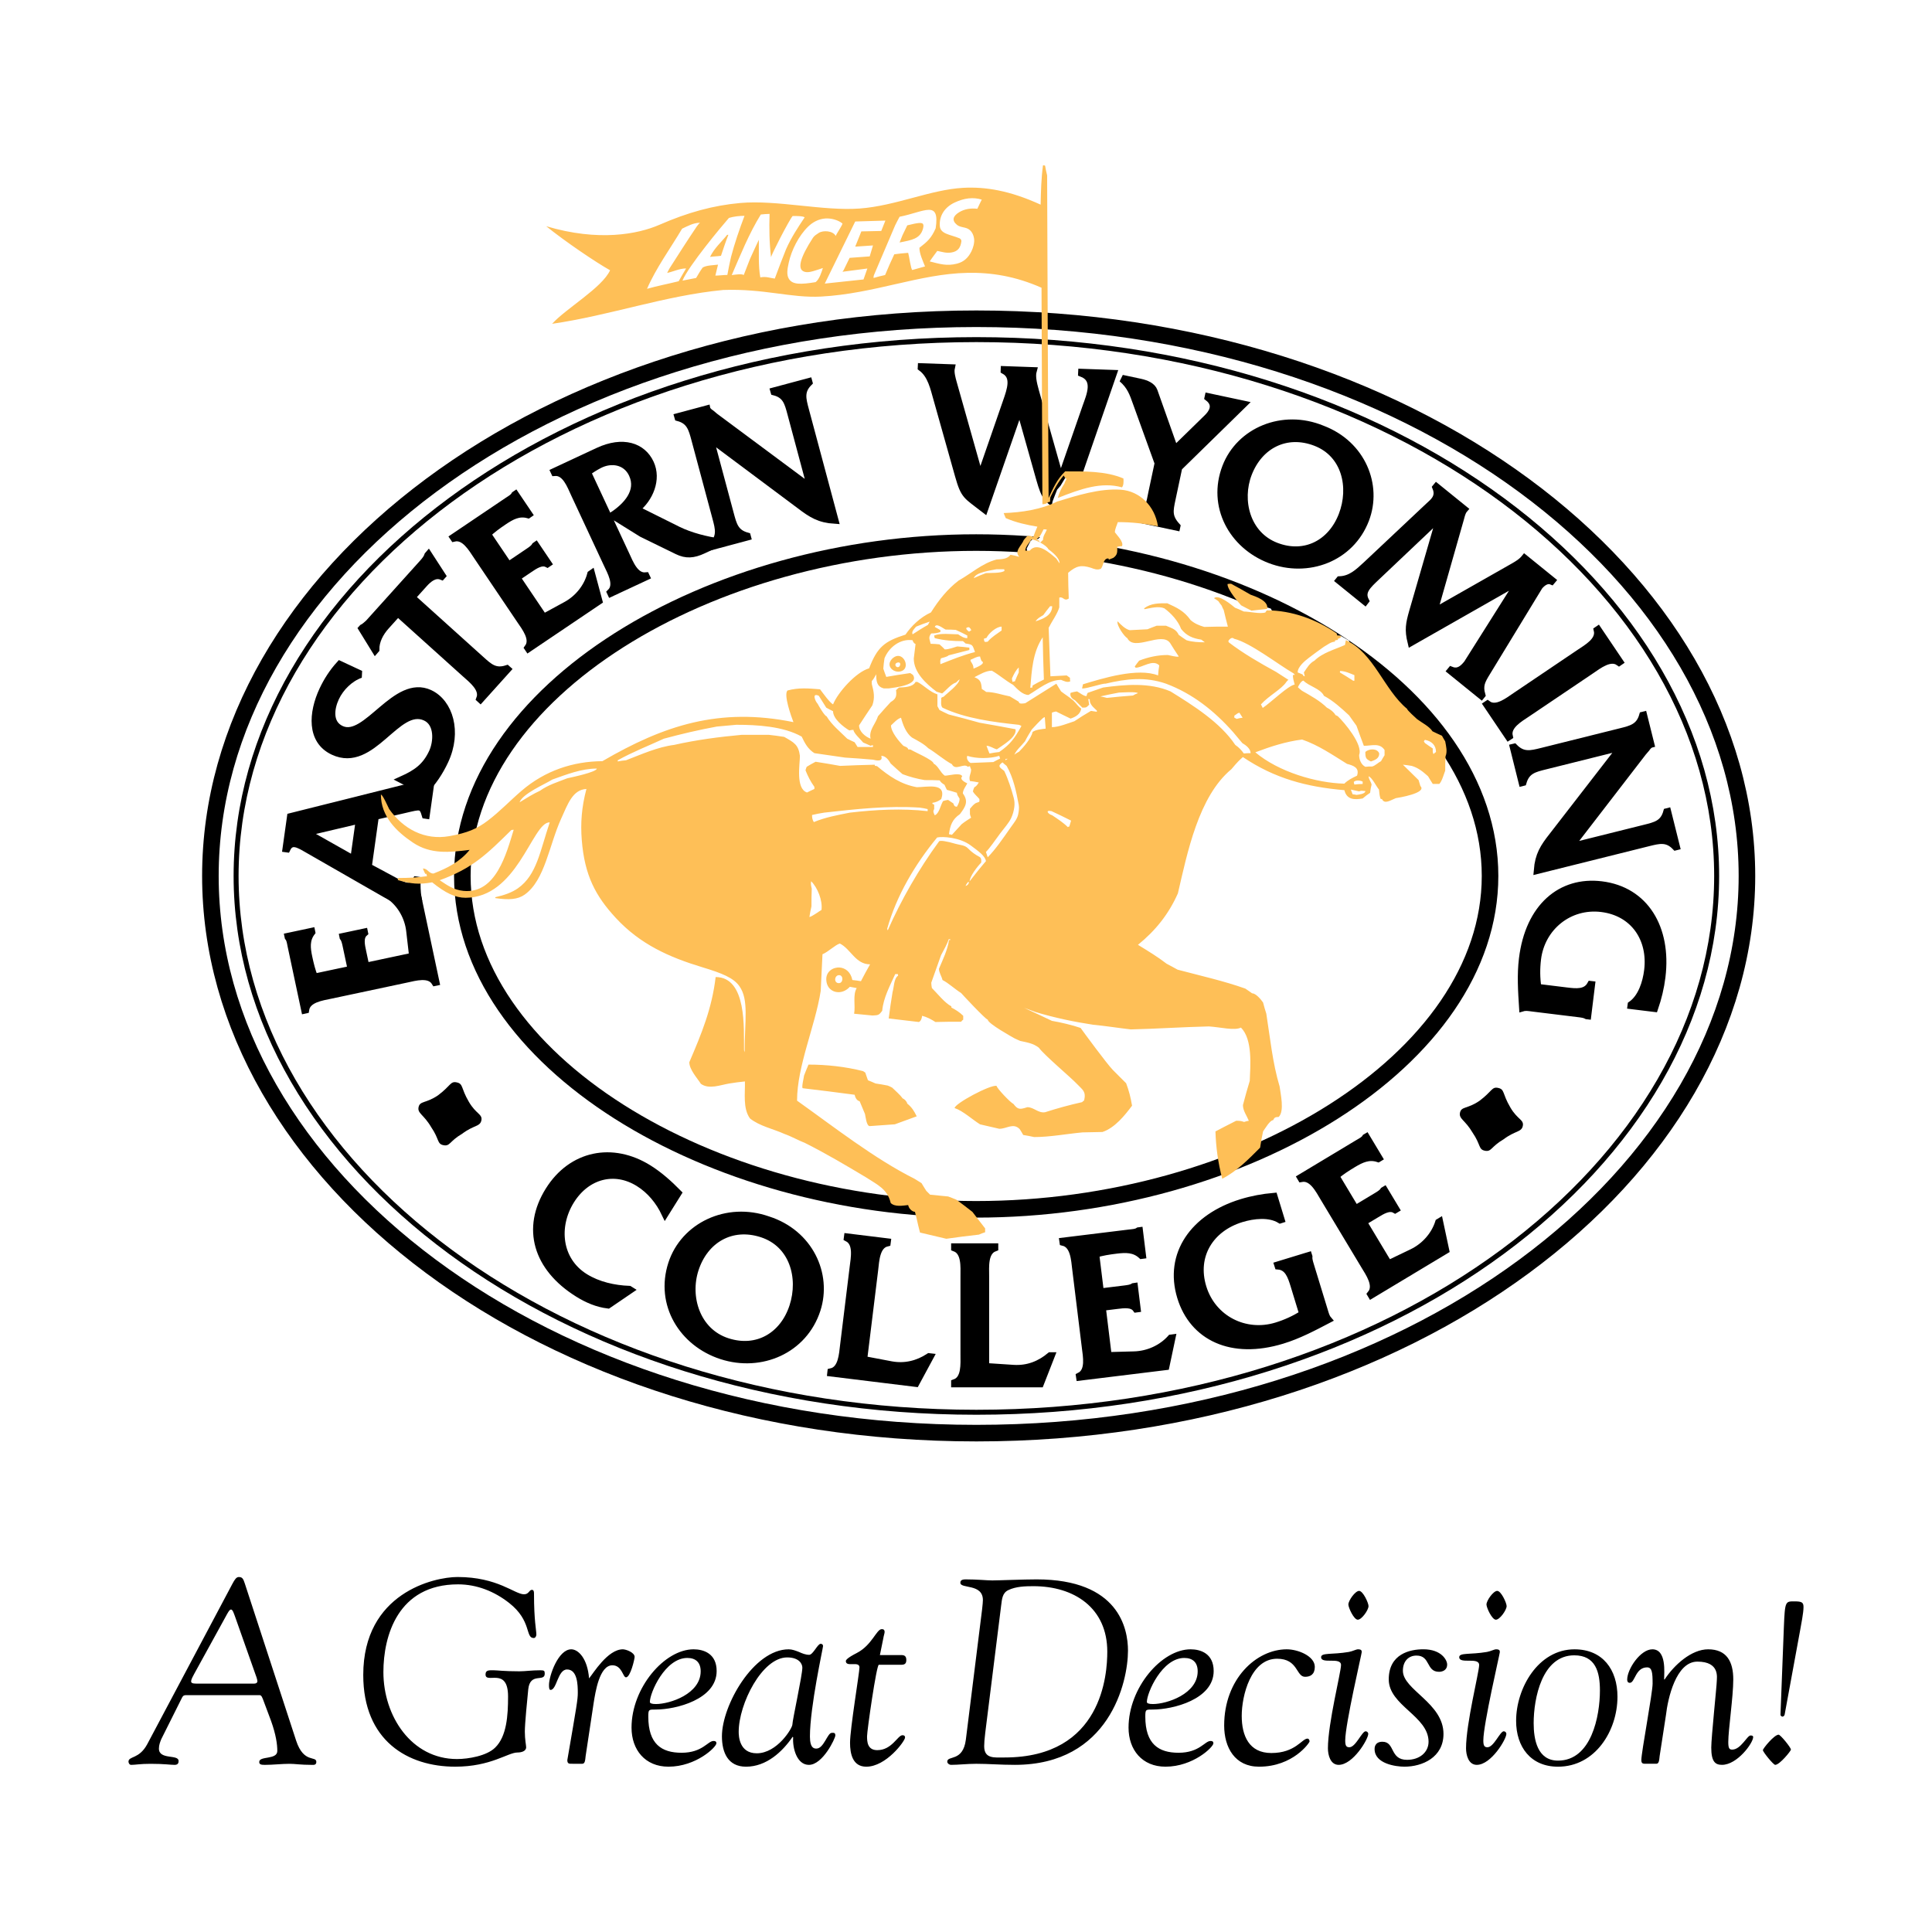 <?xml version="1.0" encoding="utf-8"?>
<!-- Generator: Adobe Illustrator 13.0.0, SVG Export Plug-In . SVG Version: 6.00 Build 14948)  -->
<!DOCTYPE svg PUBLIC "-//W3C//DTD SVG 1.0//EN" "http://www.w3.org/TR/2001/REC-SVG-20010904/DTD/svg10.dtd">
<svg version="1.0" id="Layer_1" xmlns="http://www.w3.org/2000/svg" xmlns:xlink="http://www.w3.org/1999/xlink" x="0px" y="0px"
	 width="192.756px" height="192.756px" viewBox="0 0 192.756 192.756" enable-background="new 0 0 192.756 192.756"
	 xml:space="preserve">
<g>
	<polygon fill-rule="evenodd" clip-rule="evenodd" fill="#FFFFFF" points="0,0 192.756,0 192.756,192.756 0,192.756 0,0 	"/>
	<path fill-rule="evenodd" clip-rule="evenodd" fill="#FFFFFF" d="M46.128,87.393c0,18.37,24.592,33.262,51.267,33.262
		c26.674,0,51.267-14.892,51.267-33.262c0-18.37-24.593-33.261-51.267-33.261C70.72,54.131,46.128,69.023,46.128,87.393
		L46.128,87.393z M20.991,87.393c0-29.761,33.208-55.591,76.421-55.591c43.214,0,76.88,25.83,76.88,55.591
		s-33.666,55.591-76.88,55.591C54.199,142.983,20.991,117.153,20.991,87.393L20.991,87.393z"/>
	<path fill="none" stroke="#000000" stroke-width="1.653" stroke-miterlimit="2.613" d="M46.128,87.393
		c0,18.37,24.592,33.262,51.267,33.262c26.674,0,51.267-14.892,51.267-33.262c0-18.37-24.593-33.261-51.267-33.261
		C70.72,54.131,46.128,69.023,46.128,87.393L46.128,87.393z M20.991,87.393c0-29.761,33.208-55.591,76.421-55.591
		c43.214,0,76.88,25.83,76.88,55.591s-33.666,55.591-76.88,55.591C54.199,142.983,20.991,117.153,20.991,87.393L20.991,87.393z"/>
	<path fill="none" stroke="#000000" stroke-width="0.496" stroke-miterlimit="2.613" d="M23.555,87.393
		c0-28.611,32.313-53.509,73.857-53.509c41.544,0,73.858,24.897,73.858,53.509s-32.313,53.509-73.858,53.509
		C55.869,140.901,23.555,116.004,23.555,87.393L23.555,87.393z"/>
	<path fill-rule="evenodd" clip-rule="evenodd" stroke="#000000" stroke-width="0.736" stroke-miterlimit="2.613" d="
		M117.589,46.64l6.443-6.305l-3.473-0.738l-0.013,0.059c0.998,0.772,0.338,1.628-0.105,2.052l-3.244,3.169l-2.074-5.855
		c-0.17-0.472-0.736-0.737-1.372-0.872l-1.806-0.385c0.844,0.719,1.101,1.458,1.451,2.446l2.168,6l-0.624,2.938
		c-0.198,0.933-0.334,2.252-1.411,2.542l-0.013,0.06l3.87,0.823l0.013-0.06c-0.856-0.95-0.729-1.545-0.477-2.736L117.589,46.64
		L117.589,46.64z"/>
	<path fill-rule="evenodd" clip-rule="evenodd" stroke="#000000" stroke-width="0.736" stroke-miterlimit="2.613" d="
		M36.483,96.42l-0.312-1.468c-0.131-0.615-0.328-1.445,0.18-1.885l-0.012-0.059l-2.104,0.446l0.012,0.06
		c0.17,0.213,0.237,0.53,0.305,0.848l0.502,2.362l-3.691,0.785c-0.255-0.61-0.422-1.3-0.57-1.995
		c-0.194-0.913-0.288-1.743,0.296-2.511l-0.012-0.06l-2.322,0.494l0.013,0.06c0.194,0.229,0.226,0.574,0.298,0.912l1.35,6.351
		l0.06-0.013c0.162-1.093,1.636-1.282,2.549-1.476l7.481-1.59c0.894-0.19,2.337-0.621,2.909,0.314l0.061-0.013l-1.759-8.276
		l-2.79-0.34l0.013,0.059c1.083,0.807,1.792,2.087,1.951,3.422l0.298,2.572L36.483,96.42L36.483,96.42z"/>
	<path fill-rule="evenodd" clip-rule="evenodd" stroke="#000000" stroke-width="0.736" stroke-miterlimit="2.613" d="
		M41.076,59.599l1.222-1.357c0.448-0.497,1.067-1.032,1.771-0.753l0.04-0.045l-1.36-2.099l-0.04,0.046
		c-0.086,0.277-0.289,0.532-0.52,0.789l-5.404,6.001c-0.206,0.169-0.383,0.364-0.621,0.478l-0.041,0.045l1.32,2.145l0.04-0.046
		c-0.017-0.861,0.429-1.688,1.013-2.337l1.194-1.327l6.725,6.056c0.679,0.611,1.861,1.511,1.469,2.523l0.045,0.041l2.688-2.985
		l-0.046-0.041c-1.187,0.378-1.761-0.166-2.62-0.94L41.076,59.599L41.076,59.599z"/>
	<path fill-rule="evenodd" clip-rule="evenodd" stroke="#000000" stroke-width="0.736" stroke-miterlimit="2.613" d="
		M51.551,57.621l1.244-0.839c0.521-0.352,1.216-0.845,1.814-0.539l0.05-0.034l-1.203-1.783l-0.05,0.035
		c-0.133,0.236-0.403,0.419-0.672,0.6l-2.001,1.35l-2.111-3.129c0.471-0.464,1.048-0.878,1.637-1.274
		c0.774-0.522,1.509-0.921,2.439-0.666l0.05-0.035l-1.328-1.967l-0.05,0.034c-0.14,0.265-0.448,0.424-0.734,0.617l-5.383,3.631
		l0.034,0.05c1.073-0.259,1.8,1.037,2.323,1.811l4.278,6.342c0.51,0.757,1.451,1.934,0.797,2.815l0.034,0.051l7.015-4.731
		l-0.729-2.714l-0.05,0.035c-0.343,1.308-1.265,2.443-2.443,3.091l-2.272,1.239L51.551,57.621L51.551,57.621z"/>
	<path fill-rule="evenodd" clip-rule="evenodd" stroke="#000000" stroke-width="0.736" stroke-miterlimit="2.613" d="
		M55.307,47.066l0.026,0.055c1.101-0.088,1.598,1.314,1.992,2.161l3.233,6.932c0.386,0.828,1.149,2.129,0.366,2.897l0.026,0.055
		l3.513-1.638l-0.026-0.055c-1.092,0.106-1.608-1.288-2.003-2.134l-3.841-8.238c0.388-0.27,0.768-0.515,1.181-0.73
		c1.207-0.63,2.707-0.39,3.324,0.935c0.806,1.729-0.586,3.207-1.954,4.114l2.9,1.803l3.539,1.73
		c0.868,0.423,1.587,0.379,2.562-0.075l1.692-0.79c-1.357-0.173-2.961-0.589-4.18-1.185l-4.2-2.094
		c1.345-1.053,2.17-2.981,1.415-4.6c-0.78-1.673-2.723-2.334-5.188-1.186L55.307,47.066L55.307,47.066z"/>
	<path fill-rule="evenodd" clip-rule="evenodd" stroke="#000000" stroke-width="0.736" stroke-miterlimit="2.613" d="
		M70.817,43.699l9.008,6.725c1.162,0.886,1.942,1.37,3.46,1.467l-2.946-10.995c-0.294-1.098-0.504-1.882,0.357-2.743l-0.016-0.059
		l-3.451,0.924l0.017,0.059c1.196,0.31,1.387,1.099,1.681,2.196l1.99,7.429l-9.599-7.133l-0.379-0.319
		c-0.18-0.12-0.284-0.197-0.426-0.411l-0.004-0.02l-2.862,0.767l0.017,0.059c1.176,0.315,1.386,1.099,1.68,2.196l2.096,7.82
		c0.294,1.098,0.504,1.882-0.372,2.768l0.015,0.059l3.469-0.929L74.536,53.5c-1.201-0.328-1.391-1.118-1.686-2.215L70.817,43.699
		L70.817,43.699z"/>
	<path fill-rule="evenodd" clip-rule="evenodd" stroke="#000000" stroke-width="0.736" stroke-miterlimit="2.613" d="
		M131.913,42.815c-3.941-1.622-8.224,0.19-9.605,3.789c-1.49,3.883,0.641,7.788,4.391,9.228c3.77,1.447,8.047-0.128,9.531-3.992
		C137.538,48.43,135.897,44.323,131.913,42.815L131.913,42.815z M131.257,44.128c2.992,1.149,3.729,4.496,2.667,7.262
		c-1.083,2.822-3.728,4.219-6.607,3.114c-2.974-1.141-3.802-4.589-2.784-7.241C125.631,44.403,128.32,43.001,131.257,44.128
		L131.257,44.128z"/>
	<path fill-rule="evenodd" clip-rule="evenodd" stroke="#000000" stroke-width="0.736" stroke-miterlimit="2.613" d="
		M143.037,61.076l2.666-9.355c0.084-0.298,0.15-0.637,0.354-0.888l0.014-0.016l-2.76-2.234l-0.039,0.047
		c0.406,0.981-0.278,1.472-0.699,1.862l-6.248,5.879c-0.816,0.75-1.536,1.445-2.672,1.492l-0.038,0.047l2.571,2.082l0.037-0.048
		c-0.473-0.931,0.2-1.536,1.105-2.395l6.389-6.053l-2.763,9.538c-0.337,1.19-0.46,1.794-0.157,3.032l10.849-6.175l-5.256,8.328
		c-0.434,0.536-0.911,0.933-1.604,0.659l-0.039,0.047l3.044,2.465l0.038-0.047c-0.274-0.952-0.008-1.442,0.498-2.26l5.229-8.584
		c0.295-0.363,0.774-0.731,1.242-0.535l0.039-0.046l-2.728-2.209l-0.013,0.016c-0.269,0.331-0.635,0.557-1.029,0.786L143.037,61.076
		L143.037,61.076z"/>
	<path fill-rule="evenodd" clip-rule="evenodd" stroke="#000000" stroke-width="0.736" stroke-miterlimit="2.613" d="
		M151.213,69.45c-0.758,0.511-1.935,1.451-2.804,0.814l-0.051,0.034l2.155,3.196l0.052-0.034c-0.249-1.057,1.047-1.784,1.805-2.295
		l6.342-4.277c0.756-0.511,1.934-1.452,2.819-0.826l0.051-0.035l-2.156-3.196l-0.05,0.034c0.259,1.074-1.048,1.784-1.822,2.307
		L151.213,69.45L151.213,69.45z"/>
	<path fill-rule="evenodd" clip-rule="evenodd" stroke="#000000" stroke-width="0.736" stroke-miterlimit="2.613" d="
		M161.801,74.498l-6.88,8.889c-0.906,1.146-1.404,1.919-1.527,3.435l11.044-2.754c1.104-0.275,1.891-0.472,2.736,0.405l0.06-0.015
		l-0.864-3.465l-0.059,0.015c-0.331,1.191-1.124,1.368-2.226,1.643l-7.462,1.86l7.3-9.473l0.324-0.375
		c0.123-0.177,0.202-0.28,0.419-0.417l0.02-0.005l-0.717-2.875l-0.06,0.015c-0.335,1.171-1.122,1.368-2.226,1.642l-7.854,1.959
		c-1.103,0.274-1.891,0.47-2.761-0.42l-0.06,0.014l0.869,3.485l0.06-0.015c0.351-1.195,1.143-1.372,2.244-1.646L161.801,74.498
		L161.801,74.498z"/>
	<path fill-rule="evenodd" clip-rule="evenodd" stroke="#000000" stroke-width="0.736" stroke-miterlimit="2.613" d="
		M165.064,100.595c0.35-1.021,0.6-2.053,0.73-3.12c0.599-4.874-1.678-8.649-6.008-9.18c-4.048-0.498-7.24,2.198-7.873,7.353
		c-0.201,1.632-0.092,3.24,0.013,4.888c0.297-0.086,0.616-0.026,0.919,0.011l4.633,0.569c0.301,0.036,0.623,0.075,0.854,0.207
		l0.06,0.007l0.379-3.082l-0.061-0.007c-0.475,0.861-1.464,0.761-2.39,0.647l-2.9-0.356c-0.15-0.938-0.152-1.92-0.038-2.847
		c0.39-3.182,3.163-5.458,6.406-5.06c3.242,0.398,5.002,3.047,4.616,6.189c-0.15,1.229-0.62,2.725-1.648,3.436l-0.008,0.061
		L165.064,100.595L165.064,100.595z"/>
	<path fill-rule="evenodd" clip-rule="evenodd" stroke="#000000" stroke-width="0.751" stroke-miterlimit="2.613" d="
		M67.626,119.03c-0.882-0.893-1.849-1.767-2.92-2.435c-3.598-2.249-7.663-1.446-9.934,2.188c-2.347,3.756-1.232,7.675,2.911,10.263
		c0.912,0.57,1.913,1,2.979,1.129l2.167-1.476l-0.053-0.033c-1.5-0.059-3.112-0.407-4.429-1.23
		c-2.703-1.688-3.021-5.085-1.409-7.665c1.59-2.545,4.383-3.266,6.805-1.751c1.159,0.724,2.041,1.812,2.621,3.028L67.626,119.03
		L67.626,119.03z"/>
	<path fill-rule="evenodd" clip-rule="evenodd" stroke="#000000" stroke-width="0.736" stroke-miterlimit="2.613" d="
		M76.617,121.715c-4.101-1.441-8.367,0.633-9.582,4.373c-1.311,4.035,1.068,7.898,4.965,9.164c3.917,1.273,8.191-0.56,9.495-4.574
		C82.647,127.135,80.757,123.039,76.617,121.715L76.617,121.715z M76.019,123.087c3.11,1.012,4.039,4.381,3.106,7.255
		c-0.954,2.933-3.573,4.497-6.565,3.525c-3.09-1.005-4.117-4.473-3.223-7.228C70.303,123.667,72.967,122.096,76.019,123.087
		L76.019,123.087z"/>
	<path fill-rule="evenodd" clip-rule="evenodd" stroke="#000000" stroke-width="0.751" stroke-miterlimit="2.613" d="
		M86.139,135.664l1.1-8.957c0.112-0.924,0.156-2.461,1.251-2.723l0.008-0.062l-3.924-0.482l-0.008,0.062
		c1,0.519,0.692,2.003,0.577,2.948l-0.95,7.745c-0.114,0.924-0.178,2.459-1.271,2.7l-0.007,0.062l8.442,1.036l1.404-2.602
		l-0.062-0.007c-1.133,0.736-2.403,1.06-3.79,0.806L86.139,135.664L86.139,135.664z"/>
	<path fill-rule="evenodd" clip-rule="evenodd" stroke="#000000" stroke-width="0.751" stroke-miterlimit="2.613" d="
		M98.312,136.363v-9.023c0-0.932-0.146-2.463,0.91-2.856v-0.062H95.27v0.062c1.056,0.394,0.932,1.904,0.932,2.856v7.803
		c0,0.931,0.125,2.463-0.932,2.835v0.062h8.507l1.076-2.753h-0.062c-1.034,0.869-2.256,1.346-3.663,1.262L98.312,136.363
		L98.312,136.363z"/>
	<path fill-rule="evenodd" clip-rule="evenodd" stroke="#000000" stroke-width="0.751" stroke-miterlimit="2.613" d="
		M109.945,130.405l1.52-0.188c0.637-0.077,1.497-0.203,1.899,0.352l0.062-0.008l-0.269-2.178l-0.061,0.009
		c-0.231,0.152-0.561,0.192-0.89,0.233l-2.444,0.3l-0.47-3.82c0.643-0.205,1.36-0.313,2.079-0.401
		c0.944-0.116,1.797-0.138,2.524,0.523l0.062-0.008l-0.296-2.402l-0.061,0.008c-0.249,0.176-0.604,0.178-0.953,0.221l-6.574,0.807
		l0.009,0.062c1.095,0.262,1.155,1.776,1.271,2.723l0.951,7.743c0.113,0.926,0.424,2.431-0.579,2.929l0.009,0.061l8.565-1.051
		l0.594-2.805l-0.062,0.008c-0.916,1.03-2.28,1.635-3.651,1.679l-2.64,0.072L109.945,130.405L109.945,130.405z"/>
	<path fill-rule="evenodd" clip-rule="evenodd" stroke="#000000" stroke-width="0.751" stroke-miterlimit="2.613" d="
		M127.092,119.387c-1.096,0.098-2.162,0.293-3.211,0.613c-4.79,1.465-7.362,5.151-6.062,9.407c1.216,3.978,5.052,5.835,10.118,4.286
		c1.603-0.49,3.057-1.26,4.55-2.041c-0.204-0.239-0.281-0.563-0.372-0.859l-1.392-4.553c-0.091-0.297-0.188-0.613-0.161-0.881
		l-0.019-0.06l-3.028,0.927l0.019,0.059c1,0.084,1.315,1.047,1.594,1.958l0.871,2.85c-0.812,0.529-1.726,0.939-2.636,1.218
		c-3.127,0.956-6.398-0.685-7.373-3.871s0.765-5.925,3.852-6.869c1.207-0.369,2.796-0.551,3.886,0.111l0.06-0.019L127.092,119.387
		L127.092,119.387z"/>
	<path fill-rule="evenodd" clip-rule="evenodd" stroke="#000000" stroke-width="0.751" stroke-miterlimit="2.613" d="
		M135.999,121.911l1.314-0.788c0.549-0.331,1.284-0.797,1.876-0.452l0.054-0.032l-1.13-1.88l-0.054,0.032
		c-0.148,0.233-0.433,0.404-0.717,0.575l-2.111,1.269l-1.981-3.301c0.502-0.447,1.113-0.838,1.734-1.211
		c0.816-0.49,1.586-0.856,2.52-0.548l0.053-0.032l-1.247-2.075l-0.053,0.031c-0.156,0.264-0.479,0.409-0.78,0.59L129.8,117.5
		l0.032,0.054c1.107-0.208,1.778,1.151,2.269,1.968l4.019,6.688c0.48,0.799,1.376,2.049,0.662,2.911l0.032,0.054l7.397-4.445
		l-0.598-2.805l-0.053,0.032c-0.418,1.314-1.418,2.422-2.653,3.019l-2.381,1.142L135.999,121.911L135.999,121.911z"/>
	<path fill-rule="evenodd" clip-rule="evenodd" d="M41.762,110.455c-0.136,0.636,0.511,0.722,1.261,2.007
		c0.819,1.197,0.569,1.655,1.205,1.791c0.685,0.146,0.593-0.386,1.879-1.136c1.158-0.879,1.784-0.694,1.919-1.33
		c0.135-0.637-0.532-0.626-1.244-1.852c-0.827-1.403-0.537-1.801-1.222-1.947c-0.637-0.135-0.583,0.337-1.86,1.293
		C42.502,110.101,41.898,109.818,41.762,110.455L41.762,110.455z"/>
	<path fill-rule="evenodd" clip-rule="evenodd" d="M145.665,111.007c-0.136,0.636,0.511,0.723,1.261,2.007
		c0.82,1.197,0.569,1.656,1.206,1.791c0.685,0.146,0.593-0.385,1.878-1.135c1.159-0.879,1.784-0.695,1.92-1.331
		c0.135-0.637-0.532-0.626-1.243-1.851c-0.828-1.403-0.538-1.802-1.224-1.948c-0.637-0.135-0.583,0.337-1.86,1.293
		C146.405,110.653,145.801,110.371,145.665,111.007L145.665,111.007z"/>
	<path fill-rule="evenodd" clip-rule="evenodd" d="M41.989,87.573c0,0-0.128,1.166,0.14,2.341l-0.842-0.274l0.124-1.222
		L41.989,87.573L41.989,87.573z"/>
	<path fill-rule="evenodd" clip-rule="evenodd" stroke="#000000" stroke-width="0.736" stroke-miterlimit="2.613" d="
		M101.741,40.664l1.987,7.054c0.597,2.112,0.742,2.015,2.563,3.358l4.765-13.802l-3.122-0.109l-0.003,0.061
		c1.562,0.602,0.836,2.222,0.432,3.365l-2.551,7.342l-2.513-8.878c-0.253-0.902-0.372-1.557-0.232-2.059l-2.859-0.1l-0.002,0.062
		c1.096,0.606,0.644,1.911,0.215,3.134l-2.641,7.623l-2.693-9.536c-0.107-0.389-0.288-1.025-0.192-1.468l-2.96-0.104l-0.003,0.061
		c0.99,0.726,1.249,2.054,1.574,3.182l2.131,7.566c0.597,2.112,0.784,1.977,2.583,3.379L101.741,40.664L101.741,40.664z"/>
	<path fill-rule="evenodd" clip-rule="evenodd" stroke="#000000" stroke-width="0.736" stroke-miterlimit="2.613" d="
		M33.896,66.303c-0.688,0.755-1.254,1.632-1.683,2.552c-1.046,2.244-1.269,5.027,1.048,6.108c3.899,1.817,6.333-4.749,9.202-3.411
		c1.288,0.6,1.175,2.473,0.687,3.521c-0.669,1.434-1.588,2.077-3.032,2.726l2.175,1.128c0.875-0.868,1.563-1.913,2.086-3.034
		c1.338-2.869,0.459-5.786-1.509-6.704c-3.401-1.586-6.315,4.756-8.834,3.582c-1.269-0.592-1.056-2.104-0.567-3.152
		c0.479-1.03,1.435-1.973,2.505-2.348L33.896,66.303L33.896,66.303z"/>
	<path fill-rule="evenodd" clip-rule="evenodd" fill="#FFFFFF" d="M126.781,60.713l0.297,0.491c0,0-1.258,0.34-1.3,0.324
		c-0.043-0.018-0.503-0.231-0.503-0.231l0.179-0.781l0.755,0.026L126.781,60.713L126.781,60.713z"/>
	<polygon fill-rule="evenodd" clip-rule="evenodd" fill="#FFFFFF" points="133.744,63.425 134.575,63.903 134.877,64.791 
		132.057,66.233 131.226,63.979 132.51,63.487 133.744,63.425 	"/>
	<polygon fill-rule="evenodd" clip-rule="evenodd" fill="#FFFFFF" points="102.807,53.987 103.116,53.71 103.549,53.792 
		103.858,53.499 104.705,51.665 105.015,50.021 105.258,49.392 105.471,48.854 105.807,48.464 106.246,47.731 106.652,47.314 
		112.028,48.089 112.37,48.579 112.527,49.327 105.807,51.42 105.66,54.003 106.864,56.08 105.773,56.568 103.663,55.966 
		102.562,55.43 102.432,54.729 102.807,53.987 	"/>
	<path fill-rule="evenodd" clip-rule="evenodd" stroke="#000000" stroke-width="0.736" stroke-miterlimit="2.613" d="
		M37.433,81.427l2.985-0.686c1.483-0.345,1.727-0.475,2.03,0.572l0.061,0.009l0.579-4.12l-0.061-0.008
		c-0.744,1.063-1.919,1.267-3.129,1.568l-10.896,2.73l-0.446,3.175l0.06,0.008c0.437-0.922,1.228-0.423,1.912-0.04l7.907,4.534
		c1.083,0.603,2.161,1.103,2.579,2.35l0.061,0.008l0.521-3.697l-0.061-0.009c-0.497,0.914-1.061,0.691-2.126,0.111l-2.686-1.443
		L37.433,81.427L37.433,81.427z M35.864,81.801l-0.557,3.958l-4.784-2.701L35.864,81.801L35.864,81.801z"/>
	<path fill-rule="evenodd" clip-rule="evenodd" d="M19.854,167.975c-0.366,0-0.784,0.026-0.784-0.209s0.183-0.522,0.288-0.731
		l3.161-5.749c0.157-0.287,0.366-0.705,0.523-0.705c0.183,0,0.287,0.392,0.418,0.731l2.012,5.696
		c0.052,0.131,0.209,0.549,0.209,0.731c0,0.131-0.104,0.235-0.313,0.235H19.854L19.854,167.975z M27.04,171.686
		c0.497,1.385,0.627,2.352,0.627,3.005c0,0.915-1.803,0.471-1.803,1.098c0,0.239,0.157,0.292,0.549,0.292
		c0.836,0,1.672-0.105,2.482-0.105c0.549,0,1.098,0.105,2.195,0.105c0.157,0,0.47,0.052,0.47-0.292c0-0.653-1.254,0.183-2.012-2.117
		l-5.122-15.679c-0.157-0.496-0.261-0.652-0.601-0.652c-0.235,0-0.392,0.209-0.654,0.705l-8.492,15.992
		c-0.81,1.489-1.86,1.15-1.86,1.725c0,0.104,0.079,0.318,0.266,0.318c0.418,0,0.889-0.105,1.934-0.105
		c1.385,0,1.986,0.105,2.404,0.105c0.392,0,0.392-0.267,0.392-0.396c0-0.68-1.96-0.078-1.96-1.229c0-0.366,0.13-0.68,0.235-0.94
		l2.012-4.024c0.104-0.209,0.157-0.365,0.444-0.365h7.368c0.183,0,0.262,0.287,0.314,0.392L27.04,171.686L27.04,171.686z
		 M36.242,167.112c0,6.559,4.442,9.15,9.172,9.15c3.579,0,5.251-1.415,6.218-1.415c0.34,0,0.862-0.104,0.862-0.523
		c0-0.209-0.131-0.757-0.131-1.567c0-0.784,0.236-3.162,0.34-4.207c0.182-1.751,1.646-0.68,1.646-1.568
		c0-0.287-0.053-0.339-0.445-0.339c-0.862,0-1.489,0.104-2.09,0.104c-1.542,0-2.195-0.104-2.587-0.104
		c-0.444,0-0.784-0.026-0.784,0.418c0,0.993,2.247-0.811,2.247,2.194c0,1.882-0.13,3.972-1.28,5.096
		c-0.836,0.837-2.691,1.149-3.815,1.149c-4.546,0-7.343-4.285-7.343-8.675c0-3.606,1.438-8.754,7.448-8.754
		c1.881,0,3.632,0.705,5.095,1.854c2.274,1.777,1.595,3.502,2.457,3.502c0.183,0,0.261-0.235,0.261-0.339
		c0-0.444-0.235-1.386-0.235-4.051c0-0.183,0-0.418-0.209-0.418c-0.288,0-0.288,0.444-0.784,0.444c-0.941,0-2.613-1.725-6.638-1.725
		C43.297,157.34,36.242,158.934,36.242,167.112L36.242,167.112z M62.142,164.552c-1.516,0-2.953,2.404-3.371,2.9
		c-0.157-1.986-1.072-2.9-1.777-2.9c-1.306,0-2.221,2.665-2.221,3.554c0,0.313,0.026,0.496,0.157,0.496
		c0.627,0,0.706-2.038,1.646-2.038c1.045,0,1.071,1.568,1.071,2.326c0,0.679-0.104,1.254-1.045,6.716
		c0,0.396,0.209,0.365,0.523,0.365h0.967c0.261,0,0.287-0.287,0.339-0.783l0.81-5.357c0.157-0.94,0.549-3.685,1.855-3.685
		c0.967,0,1.046,1.202,1.359,1.202c0.444,0,0.862-1.829,0.862-2.038C63.317,164.865,62.455,164.552,62.142,164.552L62.142,164.552z
		 M63.008,172.364c0,2.222,1.358,3.898,3.685,3.898c2.77,0,4.782-1.964,4.782-2.33c0-0.183-0.104-0.235-0.288-0.235
		c-0.575,0-1.097,1.176-3.188,1.176c-1.986,0-3.318-0.862-3.318-3.605c0-0.732,0.052-0.706,0.731-0.706
		c2.038,0,6.088-1.019,6.088-3.841c0-1.751-1.306-2.169-2.299-2.169C66.3,164.552,63.008,168.393,63.008,172.364L63.008,172.364z
		 M68.574,165.414c0.862,0,1.333,0.47,1.333,1.332c0,2.248-3.057,3.267-4.468,3.267c-0.418,0-0.601-0.078-0.601-0.209
		C64.837,168.89,66.353,165.414,68.574,165.414L68.574,165.414z M73.7,172.782c0-2.77,2.325-7.421,4.834-7.421
		c1.202,0,1.516,0.653,1.516,1.02c0,0.758-0.993,5.252-0.993,5.67c0,0.366-1.516,2.875-3.554,2.875
		C73.751,174.926,73.7,173.201,73.7,172.782L73.7,172.782z M72.027,173.227c0,1.621,0.601,3.036,2.404,3.036
		c2.038,0,3.632-1.494,4.651-2.983l0.052,0.052c-0.078,1.072,0.366,2.749,1.568,2.749c1.385,0,2.64-2.645,2.64-2.932
		c0-0.313-0.183-0.261-0.366-0.261c-0.418,0-0.784,1.567-1.516,1.567c-0.183,0-0.653,0.026-0.653-1.202
		c0-2.952,1.307-8.832,1.307-9.015c0-0.184-0.13-0.235-0.235-0.235c-0.313,0-0.757,1.098-1.149,1.098
		c-0.34,0-0.679-0.131-1.019-0.287c-0.34-0.132-0.68-0.262-1.02-0.262C75.189,164.552,72.027,170.144,72.027,173.227L72.027,173.227
		z M87.788,165.126l0.34-1.672c0.026-0.209,0.13-0.496,0.13-0.627c0-0.262-0.157-0.287-0.288-0.287
		c-0.523,0-0.967,1.594-2.482,2.377c-0.967,0.497-1.098,0.706-1.098,0.811c0,0.653,1.359-0.052,1.359,0.627
		c0,0.522-0.94,6.114-0.94,7.526c0,1.097,0.261,2.382,1.62,2.382c1.986,0,3.867-2.565,3.867-2.905c0-0.078,0-0.234-0.262-0.234
		c-0.47,0-1.044,1.489-2.508,1.489c-0.993,0-1.02-0.862-1.02-1.386c0-0.548,0.94-7.134,1.176-7.134h2.012
		c0.366,0,0.731,0.053,0.731-0.47c0-0.549-0.366-0.497-0.731-0.497H87.788L87.788,165.126z M99.891,160.136
		c0.078-0.575,0.104-1.202,0.705-1.489c0.758-0.365,1.673-0.393,2.509-0.393c4.076,0,7.369,2.169,7.369,6.533
		c0,2.194-0.471,10.557-10.243,10.557c-1.02,0-2.039,0.156-2.039-1.124c0-0.287,0.027-0.705,0.105-1.332L99.891,160.136
		L99.891,160.136z M96.363,173.567c-0.288,2.246-1.855,1.541-1.855,2.194c0,0.156,0.183,0.318,0.392,0.318
		c0.706,0,1.594-0.105,2.509-0.105c1.202,0,2.378,0.105,3.841,0.105c9.434,0,11.289-8.262,11.289-11.398
		c0-2.194-0.915-7.106-9.12-7.106c-1.307,0-3.789,0.104-4.416,0.104c-0.574,0-1.463-0.104-2.665-0.104
		c-0.444,0-0.523,0.156-0.523,0.339c0,0.628,2.248,0.053,2.248,1.725c0,0.131-0.026,0.471-0.078,0.915L96.363,173.567
		L96.363,173.567z M112.595,172.364c0,2.222,1.358,3.898,3.685,3.898c2.77,0,4.781-1.964,4.781-2.33
		c0-0.183-0.104-0.235-0.287-0.235c-0.575,0-1.098,1.176-3.188,1.176c-1.985,0-3.318-0.862-3.318-3.605
		c0-0.732,0.053-0.706,0.731-0.706c2.038,0,6.089-1.019,6.089-3.841c0-1.751-1.307-2.169-2.3-2.169
		C115.887,164.552,112.595,168.393,112.595,172.364L112.595,172.364z M118.16,165.414c0.862,0,1.333,0.47,1.333,1.332
		c0,2.248-3.058,3.267-4.469,3.267c-0.418,0-0.601-0.078-0.601-0.209C114.424,168.89,115.939,165.414,118.16,165.414L118.16,165.414
		z M123.887,171.189c0-2.013,0.915-5.697,3.528-5.697c2.116,0,1.881,1.803,2.795,1.803c0.523,0,0.968-0.234,0.968-0.992
		c0-1.072-1.673-1.751-2.797-1.751c-3.031,0-6.245,2.952-6.245,7.604c0,2.195,1.071,4.107,3.476,4.107
		c3.424,0,5.043-2.408,5.043-2.513c0-0.157-0.078-0.288-0.209-0.288c-0.548,0-1.202,1.438-3.605,1.438
		C124.618,174.899,123.887,173.175,123.887,171.189L123.887,171.189z M134.213,173.646c0-1.62,1.646-8.649,1.646-8.807
		c0-0.131,0-0.287-0.366-0.287c-0.209,0-0.497,0.183-0.915,0.262c-1.672,0.287-2.77,0.052-2.77,0.522
		c0,0.731,1.986-0.053,1.986,0.783c0,0.706-1.307,5.827-1.307,8.311c0,0.652,0.234,1.65,1.071,1.65c1.437,0,2.952-2.565,2.952-3.088
		c0-0.157-0.131-0.261-0.261-0.261c-0.366,0-0.993,1.593-1.621,1.593C134.317,174.324,134.213,174.168,134.213,173.646
		L134.213,173.646z M136.538,160.24c0-0.314-0.549-1.516-0.94-1.516s-1.071,0.967-1.071,1.358c0,0.313,0.548,1.516,0.94,1.516
		S136.538,160.632,136.538,160.24L136.538,160.24z M140.384,175.579c-1.751,0-1.177-1.804-2.457-1.804
		c-0.81,0-0.783,0.654-0.783,0.731c0,1.464,2.116,1.756,2.979,1.756c1.777,0,3.894-0.919,3.894-3.271c0-3.084-4.05-4.391-4.05-6.298
		c0-0.967,0.574-1.516,1.358-1.516c1.411,0,0.94,1.62,2.247,1.62c0.262,0,0.811-0.104,0.811-0.731c0-0.418-0.549-1.516-2.378-1.516
		c-1.307,0-3.449,0.444-3.449,3.005c0,2.613,3.972,3.658,3.972,6.219C142.526,174.821,141.638,175.579,140.384,175.579
		L140.384,175.579z M147.992,173.646c0-1.62,1.646-8.649,1.646-8.807c0-0.131,0-0.287-0.365-0.287c-0.209,0-0.497,0.183-0.915,0.262
		c-1.672,0.287-2.77,0.052-2.77,0.522c0,0.731,1.986-0.053,1.986,0.783c0,0.706-1.307,5.827-1.307,8.311
		c0,0.652,0.234,1.65,1.071,1.65c1.437,0,2.952-2.565,2.952-3.088c0-0.157-0.131-0.261-0.261-0.261
		c-0.366,0-0.993,1.593-1.621,1.593C148.097,174.324,147.992,174.168,147.992,173.646L147.992,173.646z M150.317,160.24
		c0-0.314-0.549-1.516-0.94-1.516s-1.071,0.967-1.071,1.358c0,0.313,0.549,1.516,0.94,1.516S150.317,160.632,150.317,160.24
		L150.317,160.24z M155.443,176.263c3.71,0,5.932-3.584,5.932-6.981c0-2.691-1.463-4.729-4.285-4.729
		c-3.633,0-5.827,3.894-5.827,7.134C151.263,174.299,152.726,176.263,155.443,176.263L155.443,176.263z M153.014,171.92
		c0-2.481,0.835-6.768,4.05-6.768c2.116,0,2.561,1.646,2.561,3.502c0,2.535-0.836,7.003-4.181,7.003
		C153.379,175.657,153.014,173.541,153.014,171.92L153.014,171.92z M172.929,167.557c0-1.776-0.653-3.005-2.508-3.005
		c-1.673,0-3.397,1.567-4.339,3.005h-0.052c0-0.653,0.262-3.005-1.176-3.005c-1.176,0-2.509,1.96-2.509,3.031
		c0,0.183,0.079,0.313,0.262,0.313c0.522,0,0.549-1.542,1.725-1.542c0.496,0,0.549,0.522,0.549,1.62c0,0.94-1.124,6.847-1.124,7.631
		c0,0.396,0.209,0.365,0.523,0.365h0.966c0.262,0,0.288-0.287,0.34-0.783l0.628-4.077c0.183-1.62,0.992-5.33,3.135-5.33
		c2.273,0,1.934,1.62,1.934,1.959c0,0.418-0.549,5.618-0.549,6.611c0,1.411,0.393,1.729,1.071,1.729c1.517,0,3.11-2.174,3.11-2.774
		c0-0.131-0.131-0.157-0.262-0.157c-0.339,0-0.967,1.411-1.829,1.411c-0.287,0-0.392-0.13-0.392-0.758
		C172.433,172.574,172.929,169.281,172.929,167.557L172.929,167.557z M177.113,176.08c0.444,0,1.568-1.39,1.568-1.521
		c0-0.209-1.045-1.489-1.229-1.489c-0.443,0-1.567,1.385-1.567,1.542C175.886,174.795,176.931,176.08,177.113,176.08L177.113,176.08
		z M179.597,162.67c0.104-0.601,0.339-1.75,0.339-2.325c0-0.444-0.131-0.575-0.862-0.575c-0.94,0-0.992-0.078-1.097,2.561
		l-0.34,8.78c0,0.026,0.104,0.157,0.183,0.157c0.157,0,0.235-0.157,0.235-0.21L179.597,162.67L179.597,162.67z"/>
	<path fill-rule="evenodd" clip-rule="evenodd" fill="#FEBF57" d="M89.753,24.194l0.288-0.724l0.479-0.988
		c0.266-0.047,0.598-0.152,0.914-0.201c0.559-0.086,0.803-0.051,0.659,0.511C91.822,23.833,90.962,23.952,89.753,24.194
		L89.753,24.194z M70.84,25.631c0.462-0.922,1.092-1.43,1.711-2.204c0.029,0,0.058,0,0.118,0c-0.266,0.679-0.501,1.387-0.737,2.095
		C71.549,25.58,71.193,25.573,70.84,25.631L70.84,25.631z M92.761,26.082c0.207-0.324,0.516-0.723,0.752-1.048
		c0.501,0.097,0.87,0.24,1.397,0.159c0.656-0.1,0.93-0.484,1.007-1.117c0.016-0.13-0.079-0.254-0.178-0.296
		c-0.933-0.392-1.921-0.414-1.975-1.244c-0.067-1.058,0.536-1.886,1.474-2.325c0.963-0.454,1.857-0.559,2.714-0.296
		c-0.148,0.296-0.295,0.59-0.442,0.916c-0.621-0.078-1.278,0.011-1.83,0.353c-0.577,0.36-0.763,0.793-0.201,1.251
		c0.302,0.244,0.73,0.216,1.063,0.377c0.333,0.16,0.571,0.509,0.642,0.998c0.058,0.409-0.095,0.927-0.266,1.269
		c-0.303,0.607-0.726,1.041-1.432,1.224C94.456,26.573,93.748,26.329,92.761,26.082L92.761,26.082z M87.155,27.734
		c0-0.089,0-0.177,0.03-0.266c0.708-1.682,1.416-3.334,2.124-4.987c0.148-0.294,0.295-0.589,0.443-0.855
		c2.503-0.5,4.03-1.725,3.6,1.151c-0.428,0.98-0.828,1.333-1.623,1.946c0,0.591,0.354,1.327,0.562,1.859
		c-0.443,0.119-0.857,0.237-1.27,0.355c-0.147-0.059-0.323-1.447-0.412-1.711c-0.473,0.028-0.945,0.088-1.387,0.146
		c-0.324,0.678-0.621,1.358-0.915,2.067C87.923,27.527,87.539,27.616,87.155,27.734L87.155,27.734z M75.856,27.675
		c-0.212-1.135-0.125-2.572-0.148-3.747c-0.296,0.618-0.59,1.268-0.885,1.917c-0.207,0.531-0.413,1.062-0.62,1.594
		c-0.225-0.148-0.854-0.03-1.198,0.005c0.892-2.054,1.726-4.144,2.902-6.043c0.266-0.03,0.607-0.06,0.873-0.06
		c-0.047,1.471-0.025,2.878,0.147,4.335c-0.051-0.108,1.787-3.693,2.153-4.126c0.236,0,1.053-0.011,1.2,0.136
		c-0.709,1.064-1.338,2.016-1.858,3.186c-0.384,0.974-0.768,1.948-1.122,2.922C76.825,27.739,76.439,27.557,75.856,27.675
		L75.856,27.675z M68.089,27.999c0.605-1.471,3.922-5.44,4.639-6.258c0.5-0.148,1.049-0.207,1.551-0.207
		c-0.501,1.328-0.991,2.748-1.345,4.104c-0.147,0.62-0.248,1.172-0.367,1.793c-0.413,0-0.813,0.065-1.196,0.065
		c0.088-0.383,0.178-0.738,0.266-1.092c-0.443,0.06-1.18,0.06-1.535,0.295c-0.236,0.324-0.442,0.678-0.649,1.033
		C69.01,27.823,68.501,27.912,68.089,27.999L68.089,27.999z M80.635,22.601c0.446-0.433,1.045-0.758,1.716-0.804
		c0.591-0.04,1.305,0.164,1.706,0.509c-0.089,0.294-0.577,0.973-0.678,1.238c-0.265-0.53-1.271-0.594-1.711-0.294
		c-0.209,0.144-0.424,0.262-0.56,0.473c-1.254,1.934-1.74,3.321-0.653,3.428c0.363,0.035,0.902-0.163,1.644-0.411
		c-0.148,0.443-0.341,1.113-0.726,1.408c-1.496,0.249-2.292,0.254-2.656-0.312c-0.261-0.407-0.167-0.981-0.022-1.638
		C78.959,24.985,79.676,23.53,80.635,22.601L80.635,22.601z M82.287,28.294l3.038-6.195l3.01-0.089l-0.412,1.033l-1.986,0.044
		l-0.611,1.52l1.771-0.119l-0.325,1.092l-2.006,0.147l-0.589,1.21l-0.119,0.177l2.479-0.325l-0.384,1.092L82.287,28.294
		L82.287,28.294z M64.555,28.816c0.895-2.077,2.348-4.052,3.498-6c0.56-0.265,1.138-0.59,1.788-0.59
		c-0.119,0.087-0.24,0.256-0.329,0.375c-0.915,1.357-1.8,2.744-2.685,4.13c-0.09,0.148-0.177,0.325-0.266,0.501
		c0.62-0.134,1.243-0.45,1.892-0.45c-0.236,0.382-0.506,0.863-0.742,1.277C66.651,28.324,65.587,28.521,64.555,28.816L64.555,28.816
		z M104.001,50.306c-0.029-7.2-0.059-14.398-0.088-21.598c-2.617-1.159-5.037-1.532-7.386-1.486
		c-4.808,0.095-9.325,2.092-14.63,2.368c-2.976,0.154-5.667-0.805-9.743-0.659c-5.793,0.555-11.278,2.535-17.069,3.376
		c1.375-1.527,4.981-3.587,5.783-5.341c-1.482-0.833-4.495-2.881-6.373-4.395c5.208,1.551,9.135,0.801,11.313-0.15
		c2.829-1.236,5.377-1.929,8.048-2.168c3.657-0.327,8.265,0.819,11.905,0.552c3.594-0.262,7.1-1.891,10.333-2.065
		c2.22-0.121,4.646,0.268,7.729,1.678c0.03-1.297,0.06-2.625,0.236-3.924c0.059,0,0.118,0,0.207,0.03
		c0.059,0.324,0.118,0.649,0.206,0.973c0.03,10.71,0.089,21.449,0.147,32.188c0.47-0.986,0.802-1.831,1.653-2.656
		c1.895,0,4.045-0.048,5.811,0.709c0.029,0.265,0.029,0.708-0.146,0.884c-2.045-0.57-4.094,0.144-6.402,1.062
		c0.147-0.56,0.354-0.973,0.649-1.416c0.059-0.177,0.147-0.355,0.236-0.502c-0.147,0-0.236-0.236-0.295-0.324
		c-0.562,0.648-0.945,1.386-1.329,2.153c-0.029,0.147-0.029,0.296-0.029,0.472C104.47,50.068,104.486,50.306,104.001,50.306
		L104.001,50.306z M103.824,54.111c-0.059-0.03-0.117-0.059-0.146-0.059c0-0.059,0-0.089,0-0.119
		c-0.089-0.03-0.178-0.059-0.237-0.059c0-0.058,0-0.088,0-0.117c0.325-0.148,0.502-0.62,0.679-0.945c0.09,0,0.207,0,0.325,0.029
		c-0.147,0.355-0.384,0.62-0.384,1.033C103.972,53.933,103.884,54.022,103.824,54.111L103.824,54.111z M105.714,56.205
		c-0.119-0.176-0.237-0.325-0.325-0.472c-0.649-0.561-1.889-1.711-2.654-0.796c-0.149,0-0.296,0-0.443,0
		c0-0.384,0.413-0.796,0.619-1.121c0.413,0,1.504,0.59,1.682,0.973C104.976,55.084,105.714,55.645,105.714,56.205L105.714,56.205z
		 M97.157,57.681c0.177-0.591,1.711-0.768,2.241-0.885c0.266,0,0.532,0,0.796,0c0,0.029,0,0.088,0.031,0.146
		c-0.266,0.266-1.476,0.207-1.858,0.237C97.954,57.326,97.54,57.504,97.157,57.681L97.157,57.681z M124.861,60.926
		c-0.354-0.177-0.708-0.354-1.033-0.532c-0.202-0.219-1.395-1.568-1.357-2.124c0.119-0.03,0.235-0.03,0.354-0.03
		c0.648,0.354,1.298,0.708,1.946,1.092c0.502,0.176,1.83,0.619,1.652,1.416C125.894,60.807,125.362,60.867,124.861,60.926
		L124.861,60.926z M103.323,61.988c0.207-0.326,0.442-0.414,0.767-0.62c0.207-0.294,0.443-0.59,0.679-0.885c0.06,0,0.118,0,0.207,0
		C104.976,61.398,104.061,61.752,103.323,61.988L103.323,61.988z M96.685,63.02c-0.265-0.176-0.472-0.441,0-0.441
		c0.09,0.088,0.207,0.176,0.207,0.325C96.803,62.933,96.744,62.962,96.685,63.02L96.685,63.02z M91.05,63.287
		c-0.14-0.28,0.178-0.559,0.353-0.767c0.443-0.177,0.886-0.354,1.357-0.502c-0.059,0.088-0.117,0.207-0.178,0.325
		C92.053,62.637,91.551,62.962,91.05,63.287L91.05,63.287z M98.367,64.053c-0.06-0.03-0.118-0.03-0.147-0.03
		c-0.029-0.117-0.06-0.207-0.06-0.295c0.089-0.029,0.178-0.059,0.266-0.088c0.206-0.442,0.973-1.121,1.505-1.121
		c0,0.117,0,0.235,0,0.383c-0.473,0.354-1.004,0.648-1.388,1.121C98.484,64.023,98.426,64.023,98.367,64.053L98.367,64.053z
		 M93.823,66.266c0-0.236-0.06-0.325,0.06-0.59c0.207-0.059,0.62-0.147,0.766-0.295c0.68-0.177,1.357-0.355,2.064-0.531
		c0-0.089,0-0.177,0-0.235c-0.412-0.06-0.825-0.09-1.208-0.119c-0.414,0.119-0.827,0.295-1.24,0.295
		c-0.176-0.176-0.354-0.354-0.531-0.502c-0.294-0.03-0.589-0.058-0.883-0.058c-0.09-0.443-0.268-0.621,0.058-1.033
		c0.324,0,0.619-0.03,0.915-0.147c0-0.059,0-0.118,0-0.177c-0.208-0.119-0.384-0.237-0.562-0.326
		c0.147-0.443,0.857,0.178,1.093,0.266c0.324,0,0.649,0,1.002,0.03c0.383,0.176,0.767,0.354,1.149,0.56c0,0.089,0,0.177,0,0.266
		c-0.352,0-0.647-0.207-0.912-0.383c-0.708,0-1.711-0.148-2.39,0.117c0,0.089,0.029,0.177,0.058,0.266
		c0.974,0.237,1.829,0.296,2.804,0.296c0.089,0.058,0.177,0.146,0.266,0.235c0.738,0.117,0.678,0.117,0.944,0.855
		C96.095,65.351,94.943,65.823,93.823,66.266L93.823,66.266z M89.339,66.266c0.038-0.151,0.354-0.236,0.442-0.118
		c0.074,0.096,0.024,0.271-0.059,0.354C89.557,66.667,89.283,66.486,89.339,66.266L89.339,66.266z M97.127,66.708
		c0-0.354-0.148-0.502-0.294-0.767c0-0.059,0-0.09,0-0.118c0.325-0.118,0.59-0.325,0.945-0.325c0.028,0.147,0.088,0.295,0.146,0.443
		C98.455,66.207,97.334,66.62,97.127,66.708L97.127,66.708z M89.59,65.437c0.426-0.01,0.754,0.432,0.778,0.852
		c0.021,0.349-0.168,0.679-0.685,0.722c-0.442,0.035-0.933-0.289-0.938-0.719C88.74,65.887,89.195,65.445,89.59,65.437L89.59,65.437
		z M135.009,67.918c-0.44-0.294-0.884-0.56-1.327-0.827c0-0.059,0-0.118,0.03-0.146c0.472,0,0.974,0.236,1.416,0.414
		c0,0.176,0,0.354,0,0.56C135.069,67.918,135.04,67.918,135.009,67.918L135.009,67.918z M101.022,68.036
		c-0.03-0.118-0.06-0.236-0.06-0.354c0.207-0.443,0.354-0.767,0.679-1.091c0,0.147,0,0.324,0,0.5
		c-0.147,0.297-0.266,0.591-0.384,0.885C101.17,67.976,101.08,68.006,101.022,68.036L101.022,68.036z M102.793,68.626
		c0.146-1.741,0.235-3.54,1.238-5.045c0.029,1.387,0.059,2.804,0.118,4.219c-0.384,0.176-0.768,0.385-1.121,0.59
		c-0.029,0.059-0.029,0.118-0.029,0.206C102.91,68.596,102.851,68.596,102.793,68.626L102.793,68.626z M110.434,69.629
		c-0.235-0.06-0.442-0.118-0.649-0.147c0.62-0.148,1.239-0.266,1.858-0.384c0.296,0,1.712-0.116,1.889,0.059
		c-0.177,0.06-0.354,0.147-0.502,0.236C112.145,69.453,111.287,69.541,110.434,69.629L110.434,69.629z M125.981,70.631
		c-0.058-0.117-0.117-0.235-0.176-0.353c0.782-0.874,2.042-1.497,2.536-2.243c0.06-0.089,0.118-0.147,0.207-0.207
		c-0.413-0.266-0.825-0.531-1.239-0.797c-1.563-0.855-3.305-1.858-4.72-2.95c-0.03-0.059-0.03-0.117-0.03-0.148
		c0.118-0.176,0.354-0.412,0.561-0.207c1.652,0.414,4.362,2.542,5.932,3.453c0.027,0.028,0.087,0.089,0.146,0.148
		c-0.087,0-0.146,0-0.206,0.03c0,0.324,0.088,0.618,0.177,0.942C128.517,68.401,126.779,70.102,125.981,70.631L125.981,70.631z
		 M123.386,71.724c-0.088-0.059-0.177-0.088-0.236-0.119c0-0.087,0-0.146,0-0.205c0.208-0.118,0.267-0.236,0.502-0.295
		c0.088,0.147,0.206,0.324,0.324,0.5C123.769,71.635,123.562,71.665,123.386,71.724L123.386,71.724z M85.562,74.527
		c-0.119-0.177-0.208-0.325-0.296-0.473c-0.265-0.117-0.501-0.235-0.738-0.354c-0.708-0.708-1.533-1.356-2.065-2.242
		c-0.177,0-0.797-1.062-0.885-1.24c-0.236-0.236-0.619-1.15,0.117-0.797c0.237,0.384,0.473,0.768,0.74,1.182
		c0.205,0.117,0.441,0.235,0.678,0.354c0,0.767,1.032,1.563,1.623,1.919c0.118-0.03,0.266-0.06,0.413-0.06
		c0,0.324,0.767,1.003,0.973,1.267c0.237,0.089,0.473,0.208,0.737,0.325c0.058-0.029,0.148-0.059,0.237-0.059
		c0,0.059,0,0.119,0,0.177C86.565,74.527,86.064,74.527,85.562,74.527L85.562,74.527z M98.721,75.176
		c-0.119-0.267-0.207-0.531-0.295-0.767c0.354,0,0.679,0.266,1.032,0.354c0.473-0.354,2.036-1.209,1.859-2.007
		c-1.21-0.235-2.391-0.441-3.57-0.647c-1.034-0.296-2.065-0.562-3.098-0.827c-0.325-0.147-0.619-0.296-0.915-0.443
		c-0.087-0.147-0.146-0.265-0.207-0.382c0-0.414,0-0.797,0-1.181c-0.767-0.236-1.356-0.916-2.005-1.24c-0.059,0-0.119,0-0.178,0
		c-0.266,0.531-1.151,0.531-1.652,0.56c-0.118,0.088-0.208,0.177-0.294,0.266c0.087,0.62-0.03,0.885-0.532,1.181
		c-0.442,0.472-0.855,0.943-1.269,1.416c-0.235,0.767-0.943,1.387-0.738,2.242c-0.531-0.206-1.15-0.708-1.15-1.328
		c0.442-0.678,0.886-1.356,1.327-2.005c0.266-0.767,0.148-1.357-0.058-2.125c0-0.118,0-0.207,0-0.296
		c0.206-0.207,0.294-0.442,0.442-0.677c0,0.707,0.059,1.238,0.768,1.415c0.146,0,0.294,0,0.472,0
		c0.561-0.088,3.098-0.324,2.418-1.356c-0.088-0.059-0.177-0.12-0.266-0.177c-0.796,0.118-1.592,0.237-2.389,0.383
		c-0.119-0.295-0.207-0.561-0.296-0.826c0.03-0.354,0.06-0.708,0.119-1.033c0.442-1.092,1.563-1.977,2.803-1.8
		c0.028,0.148,0.147,0.325,0.294,0.383c-0.058,0.474-0.118,0.945-0.176,1.446c0,1.417,1.268,2.538,2.271,3.305
		c0.176,0.059,0.354,0.118,0.561,0.176c0.413-0.324,0.885-0.944,1.387-1.091c0.118-0.119,0.236-0.235,0.354-0.325
		c-0.088,0.562-1.209,1.357-1.592,1.741c-0.089,0.03-0.177,0.058-0.236,0.118c0,0.295-0.088,0.767,0.118,0.974
		c2.272,1.091,5.133,1.445,7.612,1.711c0.089,0.03,0.177,0.058,0.266,0.118c-0.698,1.28-1.136,1.843-2.213,2.596
		C99.37,75.058,99.046,75.117,98.721,75.176L98.721,75.176z M143.035,75.235c-0.118-0.119-0.089-0.384-0.089-0.561
		c-0.266-0.178-0.53-0.354-0.768-0.531c-0.058-0.06-0.088-0.118-0.117-0.178c0.029-0.058,0.06-0.118,0.117-0.146
		c0.65,0.118,1.093,0.53,1.093,1.209C143.182,75.087,143.094,75.146,143.035,75.235L143.035,75.235z M101.199,75.294
		c0.236-0.501,0.708-0.885,1.062-1.328c0.206-0.413,0.442-0.797,0.678-1.18c0.354-0.383,0.708-0.767,1.092-1.121
		c0.059-0.06,0.118-0.088,0.207-0.119c0.029,0.384,0.059,0.768,0.088,1.15c-0.442,0.059-0.944,0.089-1.298,0.325
		c-0.147,0.649-0.886,1.505-1.357,1.975C101.494,75.087,101.347,75.176,101.199,75.294L101.199,75.294z M100.314,75.855
		c0-0.059,0-0.088,0-0.119c0.058-0.031,0.147-0.031,0.235-0.031C100.462,75.736,100.372,75.796,100.314,75.855L100.314,75.855z
		 M136.781,75.973c-0.502-0.237-0.561-0.355-0.561-0.945c0.352-0.354,1.208-0.383,1.386,0.147
		C137.606,75.677,137.193,75.825,136.781,75.973L136.781,75.973z M96.833,76.12c-0.237-0.118-0.442-0.442-0.327-0.708
		c0.917,0.293,2.244,0.293,3.188,0c0.029,0.088,0.06,0.177,0.089,0.265c-0.236,0.119-0.473,0.236-0.679,0.354
		C98.338,76.061,97.57,76.09,96.833,76.12L96.833,76.12z M136.221,76.503c-0.413-0.206-0.62-0.707-0.62-1.179
		c0.412-1.033-1.505-3.275-2.125-3.865c-0.088-0.059-0.177-0.088-0.236-0.117c-0.147-0.296-0.59-0.621-0.855-0.738
		c-0.68-0.679-1.651-1.211-2.478-1.683c-0.147-0.118-0.296-0.236-0.414-0.354c0.06-0.147,0.313-0.641,0.552-0.661
		c0.555,0.57,1.719,0.8,2.045,1.516c0.945,0.502,1.741,1.241,2.508,1.948c0.236,0.325,0.473,0.678,0.738,1.033
		c0.235,0.649,0.473,1.328,0.736,2.006c0.798,0,1.564-0.325,2.066,0.414c0,0.174,0,0.354,0,0.531
		c-0.118,0.177-0.236,0.383-0.354,0.59c-0.296,0.146-0.561,0.443-0.885,0.53C136.662,76.474,136.426,76.474,136.221,76.503
		L136.221,76.503z M125.244,75.058c1.564-0.59,3.045-1.069,4.666-1.275c1.634,0.562,3.026,1.526,4.48,2.427
		c0.649,0.177,1.268,0.382,1.003,1.179c-0.501,0.237-0.915,0.443-1.269,0.796C131.336,78.119,127.571,77.019,125.244,75.058
		L125.244,75.058z M135.128,78.274c-0.03-0.089-0.059-0.178-0.059-0.266c0.206-0.206,0.649-0.147,0.885-0.028
		c0,0.058,0,0.146,0,0.236C135.658,78.215,135.394,78.245,135.128,78.274L135.128,78.274z M135.335,79.307
		c-0.147-0.029-0.266-0.059-0.384-0.059c-0.059-0.178-0.118-0.325-0.178-0.471c0.267,0.058,0.532,0.118,0.827,0.177
		c0.265-0.119,0.325-0.03,0.62-0.03C136.221,79.218,135.542,79.277,135.335,79.307L135.335,79.307z M51.839,80.044
		c0.287-0.86,2.561-1.817,3.274-2.272c1.417-0.502,2.893-1.091,4.426-1.091c0,0.353-2.567,0.884-2.951,0.972
		c-0.938,0.368-1.89,0.65-2.715,1.241C53.167,79.218,52.518,79.632,51.839,80.044L51.839,80.044z M93.262,81.341
		c-0.117-0.235-0.207-0.382-0.058-0.619c0-0.147,0-0.294,0-0.442c-0.059-0.029-0.118-0.059-0.177-0.088c0-0.03,0-0.06,0-0.09
		c0.354-0.058,0.62-0.176,0.885-0.383c0.56-1.683-1.416-1.18-2.449-1.18c-1.593-0.295-2.745-1.091-3.953-2.095
		c-0.089-0.03-0.148-0.03-0.208-0.03c-0.03-0.058-0.03-0.087-0.03-0.118c-1.151,0.03-2.301,0.06-3.452,0.118
		c-0.825-0.146-1.652-0.295-2.449-0.413c-0.295,0.148-0.589,0.325-0.885,0.501c-0.059,0.119-0.089,0.237-0.119,0.354
		c0.237,0.591,0.503,1.122,0.886,1.652c0,0.059,0,0.118,0,0.207c-0.265,0.118-0.501,0.236-0.737,0.353
		c-1.15-0.383-0.708-2.831-0.708-3.658c-0.147-1.121-0.59-1.329-1.563-1.888c-0.531-0.09-1.033-0.148-1.535-0.207
		c-0.915,0-1.829,0-2.714,0c-2.243,0.207-4.514,0.502-6.727,1.003c-1.651,0.207-3.274,0.945-4.809,1.535
		c-0.295,0.029-0.561,0.058-0.827,0.118c0-0.06,0-0.089,0-0.118c1.476-0.827,3.069-1.446,4.603-2.154
		c1.742-0.471,3.511-0.884,5.281-1.209c0.649-0.059,1.299-0.119,1.947-0.177c2.065,0,4.691,0.147,6.521,1.18
		c0.325,0.678,0.619,1.239,1.269,1.651c1.003,0.148,2.036,0.296,3.069,0.443c0.914,0.06,1.829,0.117,2.773,0.207
		c0.354,0.088,1.032,0.235,0.827-0.384c0.441,0,0.737,0.413,0.943,0.767c0.383,0.354,0.768,0.708,1.181,1.062
		c0.707,0.266,1.475,0.473,2.212,0.591c0.501,0,1.002,0,1.504,0.029c0.089,0.207,0.295,0.325,0.472,0.443
		c0.06,0.147,0.149,0.324,0.236,0.502c0.326,0.089,0.648,0.177,1.003,0.295c0,0.236,0.177,0.413,0.265,0.59
		c0,0.295-0.117,0.531-0.265,0.797c-0.235,0-0.295-0.118-0.355-0.325c-0.177-0.118-0.353-0.235-0.529-0.354
		c-0.178,0.029-0.356,0.06-0.502,0.119C93.823,80.369,93.705,81.166,93.262,81.341L93.262,81.341z M81.195,82.021
		c-0.147-0.236-0.177-0.442-0.177-0.708c0.382-0.088,0.798-0.177,1.209-0.236c3.156-0.354,6.344-0.708,9.53-0.501
		c0.266,0.029,0.532,0.088,0.796,0.147c0,0.059,0,0.117,0,0.207c-2.538-0.295-5.222-0.147-7.759,0.147
		C83.586,81.313,82.316,81.549,81.195,82.021L81.195,82.021z M106.539,82.523c-0.442-0.443-1.032-0.827-1.563-1.182
		c-0.413-0.116-0.737-0.56-0.06-0.412c0.648,0.296,1.299,0.62,1.946,0.944c-0.058,0.177-0.115,0.383-0.176,0.59
		C106.628,82.463,106.568,82.492,106.539,82.523L106.539,82.523z M94.974,83.289c-0.119-0.028-0.207-0.058-0.296-0.058
		c0.119-0.885,0.325-1.475,1.092-2.005c0.561-0.738,0.885-1.27,0.295-2.066c0-0.354,0.296-0.708,0.44-1.003
		c-0.175-0.088-0.824-0.383-0.5-0.707c-0.207-0.414-1.328-0.06-1.741-0.06c-0.442-0.295-0.649-0.974-1.121-1.209
		c0-0.354-2.036-1.21-2.272-1.386c-0.088-0.03-0.176-0.03-0.265-0.03c0-0.206-0.354-0.294-0.473-0.354
		c-0.443-0.443-1.239-1.387-1.239-2.036c0.324-0.294,0.619-0.649,1.002-0.768c0.177,0.68,0.501,1.535,1.091,1.978
		c0.532,0.295,1.181,0.619,1.622,1.062c0.828,0.501,1.536,1.151,2.362,1.594c0.354,0.708,1.18-0.149,1.593,0.264
		c0.059-0.029,0.118-0.059,0.208-0.059c0.029,0.089,0.058,0.207,0.117,0.326c0,0.442-0.265,0.678-0.117,1.15
		c0.294,0.029,0.588,0.088,0.885,0.147c-0.119,0.177-0.237,0.383-0.444,0.472c-0.058,0.118-0.117,0.266-0.146,0.414
		c0.146,0.294,0.443,0.501,0.65,0.767c0,0.298,0.044,0.267-0.264,0.365c-0.279,0.088-0.49,0.393-0.681,0.609
		c0,0.176,0,0.354,0,0.531c0.029,0.116,0.058,0.236,0.117,0.354c-0.324,0.206-0.648,0.413-0.943,0.648
		C95.623,82.581,95.298,82.936,94.974,83.289L94.974,83.289z M98.543,85.531c-0.059-0.175-0.117-0.354-0.176-0.53
		c0.406-0.407,0.918-1.179,1.41-1.836c0.437-0.581,0.862-1.041,1.097-1.526c0.172-0.354,0.276-0.751,0.325-1.122
		c0.042-0.323,0.016-0.63-0.059-0.915c-0.224-0.848-0.561-1.888-0.946-2.685c-0.411-0.326-0.736-0.473-0.175-0.856
		c0.117,0.118,0.265,0.236,0.412,0.354c0.679,1.181,0.966,2.58,1.21,3.895c0.054,0.292,0.007,0.627-0.059,0.945
		c-0.094,0.449-0.406,0.82-0.671,1.194C99.974,83.785,99.332,84.727,98.543,85.531L98.543,85.531z M96.331,88.394
		c0.059-0.147,0.147-0.265,0.236-0.383c0.029,0,0.059,0,0.118,0C96.626,88.216,96.538,88.335,96.331,88.394L96.331,88.394z
		 M43.869,87.82c3.27-1.181,4.7-2.593,7.144-5.003c0.06-0.029,0.148-0.029,0.237-0.029c-0.715,2.337-1.762,6.434-5.027,6.093
		C45.258,88.78,44.644,88.337,43.869,87.82L43.869,87.82z M80.753,91.491c0.059-0.354,0.118-0.708,0.207-1.062
		c0-0.589,0-1.18,0.029-1.77c-0.059-0.236-0.118-0.5-0.059-0.737c0.648,0.65,1.15,1.918,1.032,2.861
		C81.696,90.931,81.048,91.432,80.753,91.491L80.753,91.491z M88.572,92.819c-0.03-0.06-0.06-0.118-0.06-0.148
		c0.93-3.324,2.797-6.458,4.987-9.116c0.543-0.125,2.272-0.013,3.36,0.801c0.74,0.553,1.433,1.034,1.508,1.56
		c-0.562,0.649-1.092,1.326-1.623,2.006c0-0.472,0.768-1.476,1.151-1.859c0.027-0.197,0.027-0.471-0.177-0.576
		c-0.38-0.197-0.799-0.485-1.134-0.84c-0.318-0.34-0.81-0.332-1.247-0.46c-0.831-0.245-1.612-0.393-1.663-0.219
		C91.683,86.686,89.897,89.806,88.572,92.819L88.572,92.819z M83.737,97.291c0.215,0.008,0.317,0.214,0.306,0.416
		c-0.014,0.201-0.14,0.396-0.379,0.382c-0.254-0.017-0.357-0.22-0.335-0.418C83.348,97.474,83.494,97.281,83.737,97.291
		L83.737,97.291z M86.771,112.351c-0.324,0-0.413-0.974-0.472-1.209c-0.178-0.444-0.354-0.855-0.531-1.27
		c-0.294-0.059-0.444-0.383-0.502-0.648c-1.74-0.236-3.45-0.444-5.163-0.649c-0.176,0,0.118-1.151,0.118-1.268
		c0.146-0.384,0.295-0.739,0.443-1.092c1.799,0,3.688,0.205,5.428,0.648c0.059,0.029,0.147,0.088,0.235,0.146
		c0.09,0.236,0.179,0.502,0.267,0.768c0.236,0.089,0.501,0.206,0.767,0.324c0.383,0.06,0.796,0.118,1.209,0.207
		c0.146,0.059,0.294,0.117,0.443,0.206c0.324,0.325,0.766,0.68,1.033,1.063c0.206,0.088,0.412,0.294,0.472,0.53
		c0.471,0.383,0.678,0.737,0.943,1.269c-0.738,0.265-1.474,0.531-2.183,0.797C88.424,112.232,87.598,112.292,86.771,112.351
		L86.771,112.351z M94.413,123.592c-0.886-0.207-1.77-0.413-2.625-0.62c-0.118-0.472-0.236-0.915-0.325-1.357
		c-0.06-0.236-0.119-0.472-0.177-0.707c-0.325-0.031-0.62-0.354-0.678-0.679c-0.561,0.059-1.328,0.206-1.742-0.207
		c-0.325-1.386-1.299-1.801-2.479-2.567c-1.976-1.18-4.012-2.391-6.077-3.422c-0.68-0.266-1.357-0.658-2.036-0.895
		c-1.092-0.5-2.509-0.787-3.452-1.555c-0.719-1.005-0.468-2.484-0.501-3.688c-0.532,0.059-1.063,0.117-1.564,0.206
		c-0.885,0.147-2.035,0.619-2.833,0.029c-0.354-0.561-1.151-1.415-1.151-2.153c1.244-2.898,2.259-5.372,2.627-8.497
		c3.151,0,2.792,5.271,2.832,7.052c0,0.177-0.015,0.259,0.06,0.442c0-3.158,0.445-5.226-0.529-6.593
		c-0.584-0.818-1.717-1.282-3.665-1.87c-3.359-1.015-6.226-2.304-8.649-4.918c-2.014-2.175-3.13-4.235-3.407-7.807
		c-0.128-1.646-0.022-3.237,0.466-5.07c-1.372,0.067-1.856,1.495-2.514,2.946c-1.222,2.693-1.624,6.152-3.644,7.592
		c-0.694,0.496-1.595,0.55-2.931,0.349c0-0.029,0-0.06,0-0.089c0.927-0.206,1.681-0.485,2.257-0.892
		c1.883-1.328,2.197-3.693,3.172-6.572c-0.888-0.044-1.704,1.948-3,3.895c-1.217,1.827-2.857,3.613-5.38,3.627
		c-1.026,0.005-2.015-0.463-3.349-1.54c-1.307,0.237-2.142,0.151-3.436-0.229c0-0.088,0.029-0.148,0.059-0.207
		c1.033,0,1.841-0.041,2.862-0.177c-0.029-0.089-0.058-0.178-0.058-0.237c-0.06,0-0.09,0-0.119,0
		c-0.089-0.176-0.176-0.354-0.235-0.53c0.5,0,0.561,0.5,1.062,0.5c1.357-0.53,2.656-1.179,3.6-2.359
		c-1.998,0.25-3.881,0.46-5.646-0.72c-1.669-1.115-3.206-2.628-3.206-4.797c0.176,0,0.679,1.151,0.826,1.445
		c1.399,1.977,3.526,3.135,5.989,2.703c1.837-0.323,2.794-0.751,3.832-1.535c1.214-0.917,2.241-2.011,3.386-2.992
		c2.349-2.018,5.147-2.935,8.066-2.955c6.157-3.586,11.685-5.393,19.06-3.895c-0.222-0.574-1.001-2.747-0.591-3.157
		c1.111-0.303,2.103-0.21,3.247-0.118c0.28,0.361,0.929,1.295,1.297,1.505c0.473-1.182,2.279-3.223,3.599-3.599
		c0.827-2.147,1.548-2.698,3.629-3.363c0.564-0.838,1.465-1.725,2.539-2.213c0.786-1.246,1.646-2.33,2.772-3.188
		c1.269-0.708,2.331-1.71,3.776-2.093c0.472-0.031,1.091-0.031,1.387-0.473c0.295,0.059,0.591,0.117,0.886,0.206
		c-0.561-0.559,0.235-1.12,0.441-1.681c0.119-0.148,0.236-0.294,0.384-0.413c0.208,0,0.384,0,0.561,0.119
		c0.118-0.355,0.267-0.708,0.413-1.034c-1.062-0.176-2.153-0.413-3.156-0.854c-0.089-0.179-0.149-0.354-0.207-0.502
		c1.771-0.06,3.747-0.354,5.34-1.151c1.937-0.594,4.241-1.328,6.349-1.179c1.865,0.131,3.4,1.616,3.703,3.651
		c-1.401-0.281-2.582-0.417-4.003-0.417c-0.089,0.295-0.295,0.689-0.295,1.013c0.206,0.295,0.914,0.974,0.708,1.387
		c-0.177,0-0.324,0.03-0.473,0.059c0,0.502,0.06,0.779-0.383,1.103c-0.147,0.059-0.297,0.118-0.442,0.177
		c-0.03-0.059-0.059-0.088-0.059-0.118c-0.531,0-0.474,0.698-0.738,1.023c-0.354,0.176-0.68,0.029-1.003-0.089
		c-0.965-0.299-1.453-0.205-2.272,0.501c0,0.856,0.029,1.71,0.06,2.566c-0.484,0.323-0.526-0.229-0.944-0.09
		c0,0.267,0,0.682,0,0.976c-0.207,0.679-0.737,1.387-1.062,2.036c0.061,1.594,0.118,3.215,0.177,4.838
		c0.531-0.028,1.063-0.058,1.624-0.086c0.088,0.058,0.206,0.146,0.325,0.236c0,0.116,0,0.236,0.028,0.352
		c-0.296,0.148-0.619-0.029-0.914-0.146c-1.211,0-2.242,0.914-3.246,1.504c-0.591,0-1.121-0.591-1.535-1.002
		c-0.78-0.44-1.379-0.991-2.123-1.417c-0.619,0-1.21,0.383-1.742,0.648c0.62,0.236,0.681,0.531,0.739,1.179
		c0.146,0.089,0.295,0.178,0.441,0.296c0.796,0,1.594,0.294,2.36,0.442c0.295,0.178,0.591,0.354,0.886,0.531
		c0,0.266,0.442,0.177,0.649,0.147c1.032-0.649,2.064-1.298,3.098-1.947c0.147,0.236,0.295,0.5,0.473,0.769
		c0.379,0.302,0.846,0.574,1.218,0.91c0.288,0.262,0.48,0.595,0.788,0.8c-0.06,0.561-0.59,0.855-1.062,1.003
		c-0.501-0.236-0.974-0.472-1.446-0.709c-0.146,0.03-0.294,0.06-0.412,0.119c0,0.473,0,0.944,0,1.445
		c0.679,0,1.593-0.383,2.241-0.59c0.531-0.355,1.092-0.708,1.653-1.033c0.177,0.03,0.383,0.059,0.59,0.089c0-0.059,0-0.089,0-0.119
		c-0.267-0.266-0.531-0.441-0.678-0.826c-0.03-0.119-0.03-0.207-0.03-0.295c-0.059-0.03-0.118-0.03-0.148-0.03
		c0.03,0.177,0.06,0.354,0.09,0.561c-0.284,0.284-0.267,0.296-0.68,0.296c-0.266-0.267-0.501-0.502-0.738-0.738
		c-0.294-0.148-0.53-0.383-0.441-0.737c0.207-0.059,0.414-0.118,0.649-0.146c0.236,0.116,0.648,0.471,0.943,0.471
		c0.03-0.119,0.06-0.236,0.118-0.325c0.502-0.178,1.004-0.354,1.535-0.532c2.192-0.299,4.63-0.516,6.726,0.386
		c2.271,1.407,4.966,3.096,6.462,5.338c0.383,0.266,0.619,0.531,0.855,0.855c0.206-0.03,0.443-0.03,0.678-0.03
		c0-0.442-0.472-0.796-0.825-1.002c-0.325-0.383-0.62-0.738-0.915-1.091c-1.881-2.127-4.049-3.846-6.697-4.839
		c-2.081-0.722-3.975-0.488-6.048,0c-0.318-0.044-1.945,0.535-2.331,0.472c0.029-0.146,0.059-0.294,0.089-0.413
		c1.953-0.592,5.464-1.68,7.493-0.884c0.029-0.355,0.06-0.68,0.118-1.003c-0.648-0.65-1.682,0.235-2.359,0.235
		c-0.03-0.059-0.059-0.088-0.089-0.117c0.147-0.207,0.295-0.414,0.443-0.591c0.914-0.354,1.857-0.561,2.861-0.561
		c0.205,0.03,0.913,0.237,1.091,0.148c-0.295-0.442-0.59-0.884-0.854-1.327c-0.826-1.239-3.6,0.885-4.279-0.502
		c-0.265-0.118-1.091-1.268-0.974-1.681c0.296,0.295,0.738,0.766,1.21,0.885c0.591-0.03,1.182-0.06,1.771-0.089
		c0.294-0.118,0.591-0.237,0.915-0.354c0.294,0,0.619,0,0.943,0c0.62,0.265,1.003,0.354,1.269,0.914
		c0.236,0.178,0.502,0.354,0.768,0.531c0.59,0.178,1.21,0.207,1.83,0.207c-0.119-0.088-0.237-0.176-0.354-0.266
		c-0.826-0.118-1.476-0.382-2.007-1.062c-0.324-0.854-1.003-1.563-1.682-2.065c-0.602-0.24-1.36-0.02-1.977,0.089
		c-0.03-0.029-0.03-0.059-0.03-0.089c0.688-0.516,1.469-0.501,2.302-0.501c0.973,0.442,1.682,0.767,2.331,1.681
		c0.412,0.354,0.855,0.532,1.356,0.678c0.769-0.028,1.564-0.028,2.361-0.028c-0.148-0.561-0.295-1.121-0.413-1.653
		c-0.088-0.147-0.148-0.295-0.207-0.443c-0.117-0.147-0.236-0.294-0.324-0.441c-0.147-0.119-0.295-0.207-0.441-0.296
		c0.441-0.442,1.769,0.678,2.094,0.944c0.295,0.119,0.59,0.236,0.885,0.383c0.561,0,1.623,0.266,2.154,0.089
		c0.029-0.089,0.089-0.148,0.146-0.207c2.479,0,4.958,0.914,6.963,2.301c0,0.059,0.03,0.119,0.06,0.206
		c0.117,0,0.236,0.03,0.384,0.059c0,0.178-0.206,0.236-0.325,0.266c0,0.031,0,0.06,0,0.119c-0.118,0-0.206,0.028-0.295,0.059
		c0,0.028,0,0.059,0,0.117c-0.383,0-0.768,0.325-1.092,0.501c-0.503,0.359-1.007,0.719-1.493,1.095
		c-0.433,0.332-1.133,0.908-1.133,1.472c0.147,0.06,0.325,0.118,0.502,0.208c0.03,0.089,0.088,0.176,0.207,0.176
		c-0.03-0.146-0.059-0.266-0.089-0.383c0.324-0.472,0.561-0.914,1.062-1.18c0.797-0.796,2.064-1.121,3.038-1.563
		c0.03-0.177,0.06-0.325,0.089-0.473c2.768,1.23,3.813,4.956,6.108,6.845c0,0.147,0.884,0.915,1.002,1.032
		c0.473,0.355,1.21,0.709,1.534,1.21c0.295,0.148,0.62,0.296,0.943,0.442c0.089,0.178,0.208,0.355,0.325,0.561
		c0.088,0.502,0.235,1.003,0.029,1.506c-0.029,0.472-0.029,0.943-0.029,1.416c-0.147,0.383-0.325,1.062-0.59,1.328
		c-0.236,0-0.442,0-0.649,0c-0.177-0.267-0.324-0.532-0.473-0.767c-0.5-0.443-0.943-0.827-1.622-1.034
		c-0.296-0.058-0.59-0.087-0.885-0.118c0.502,0.501,1.033,1.002,1.563,1.535c0.059,0.176,0.118,0.384,0.178,0.59
		c0.708,0.708-2.242,1.18-2.449,1.21c-0.531,0.205-1.121,0.648-1.387,0.088c-0.059,0-0.089,0-0.118,0
		c-0.118-0.236-0.147-0.65-0.177-0.943c-0.296-0.354-0.648-1.15-1.032-1.328c0,0.295,0.236,0.531,0.295,0.826
		c-0.059,0.266-0.118,0.531-0.148,0.826c-0.266,0.177-0.502,0.354-0.737,0.561c-0.797,0.147-1.593,0.147-1.829-0.826
		c-3.775-0.325-6.945-1.161-10.126-3.303c-0.324,0.284-0.556,0.502-1.145,1.209c-3.286,2.719-4.399,8.362-5.34,12.391
		c-0.923,2.078-2.225,3.705-3.983,5.133c0.984,0.602,1.949,1.186,2.862,1.888c0.354,0.177,0.708,0.384,1.091,0.59
		c2.213,0.59,4.604,1.121,6.756,1.888c0.207,0.148,0.444,0.295,0.68,0.473c0.383,0,0.886,0.619,1.092,0.915
		c0.088,0.354,0.206,0.737,0.325,1.12c0.382,2.419,0.619,4.897,1.327,7.259c0.088,0.708,0.501,2.448-0.09,3.038
		c-0.383,0-0.441,0.089-0.56,0.325c-0.325,0-0.826,0.886-1.003,1.121c-0.118,0.531-0.206,1.062-0.295,1.622
		c-1.15,1.15-2.331,2.361-3.777,3.099c-0.43-1.634-0.627-3.172-0.678-4.721c0.678-0.354,1.356-0.708,2.064-1.062
		c0.325,0,0.473,0,0.797,0.119c0.146-0.061,0.295-0.089,0.471-0.119c-0.205-0.502-0.589-1.003-0.589-1.563
		c0.207-0.826,0.442-1.623,0.68-2.419c0.059-1.505,0.302-4.134-0.878-5.315c-0.646,0.326-2.075-0.047-3.205-0.117
		c-2.597,0.059-5.193,0.239-7.79,0.298c-1.268-0.147-2.507-0.346-3.746-0.464c-1.947-0.296-3.795-0.686-5.684-1.247
		c-0.412-0.147-0.825-0.295-1.209-0.441c0.914,0.413,1.828,0.854,2.773,1.298c0.835,0.139,2.039,0.422,2.861,0.707
		c0.325,0.45,2.59,3.543,3.224,4.199c0.522,0.543,1.154,1.136,1.32,1.319c0.291,0.776,0.449,1.403,0.59,2.241
		c-0.729,0.972-1.726,2.219-2.954,2.623c-0.737,0-1.283,0.04-1.991,0.04c-1.594,0.148-3.228,0.465-4.82,0.465
		c-0.383-0.089-0.737-0.148-1.092-0.207c-0.118-0.206-0.236-0.414-0.354-0.589c-0.65-0.65-1.269-0.029-2.036-0.029
		c-0.648-0.148-1.299-0.296-1.917-0.443c-0.768-0.473-1.712-1.357-2.538-1.623c0-0.442,3.569-2.36,4.189-2.214
		c0,0.208,1.357,1.653,1.682,1.801c0.443,0.59,0.649,0.56,1.387,0.324c0.649,0,1.092,0.62,1.771,0.502
		c1.18-0.383,2.479-0.737,3.688-1.004c0.059-0.058,0.119-0.116,0.207-0.177c0.215-0.91-0.179-1.066-0.678-1.601
		c-0.625-0.668-3.328-2.932-3.837-3.65c-0.561-0.442-1.18-0.531-1.859-0.679c-0.205-0.088-0.412-0.178-0.589-0.267
		c-0.139-0.081-2.656-1.469-2.656-1.857c-0.197,0-2.638-2.618-2.655-2.656c-0.619-0.384-1.268-1.002-1.858-1.297
		c-0.089-0.384-0.354-0.737-0.354-1.121c0.383-0.915,0.855-1.86,1.002-2.862c0.03,0,0.059,0,0.119,0c0-0.03,0-0.06,0-0.088
		c-0.06,0-0.119,0-0.148,0c-0.146,0.471-0.53,1.15-0.766,1.592c-0.325,0.915-0.65,1.83-0.974,2.745c0,0.177,0.029,0.354,0.059,0.53
		c0.532,0.531,1.298,1.505,1.947,1.829c0,0.029,0,0.06,0,0.117c0.443,0.237,0.826,0.473,1.181,0.827c0,0.117,0,0.237,0,0.384
		c-0.088,0.058-0.147,0.118-0.207,0.207c-0.855,0-1.711,0-2.566,0.028c-0.413-0.266-0.856-0.502-1.328-0.619
		c-0.03,0.266-0.118,0.531-0.324,0.619c-1.003-0.117-2.006-0.235-3.009-0.354c0.117-0.886,0.236-1.771,0.383-2.625
		c0.147-0.474,0.118-1.358,0.561-1.653c-0.029-0.059-0.029-0.118-0.029-0.147c-0.09,0-0.177,0-0.266,0
		c-0.531,1.18-1.18,2.36-1.298,3.658c-0.325,0.443-0.383,0.443-0.974,0.472c-0.619-0.06-1.238-0.116-1.829-0.177
		c0.147-0.796-0.153-1.88,0.26-2.558l-0.686-0.131c-0.334,0.371-0.759,0.546-1.155,0.541c-0.617-0.01-1.167-0.451-1.196-1.256
		c-0.03-0.81,0.681-1.257,1.346-1.206c0.55,0.046,1.096,0.434,1.255,1.247c0.265,0.03,0.561,0.059,0.857,0.117
		c0.293-0.561,0.588-1.122,0.913-1.682c-1.457,0-1.915-1.524-3.02-2.078c-0.503,0.168-1.125,0.814-1.729,1.074
		c-0.059,1.211-0.118,2.42-0.177,3.659c-0.542,3.482-2.36,7.489-2.36,10.946c3.63,2.583,7.727,5.796,11.712,7.789
		c0.236,0.147,0.473,0.295,0.708,0.441c0.148,0.237,0.296,0.501,0.473,0.768c0.118,0.118,0.236,0.235,0.383,0.383
		c0.59,0.061,1.18,0.119,1.801,0.178c0.264,0.089,0.529,0.208,0.825,0.325c0.532,0.384,1.062,0.797,1.593,1.21
		c0.413,0.53,0.826,1.091,1.27,1.651c0,0.118,0,0.236,0,0.384c-0.208,0.059-0.414,0.147-0.62,0.236
		C96.567,123.296,95.475,123.444,94.413,123.592L94.413,123.592z"/>
</g>
</svg>
